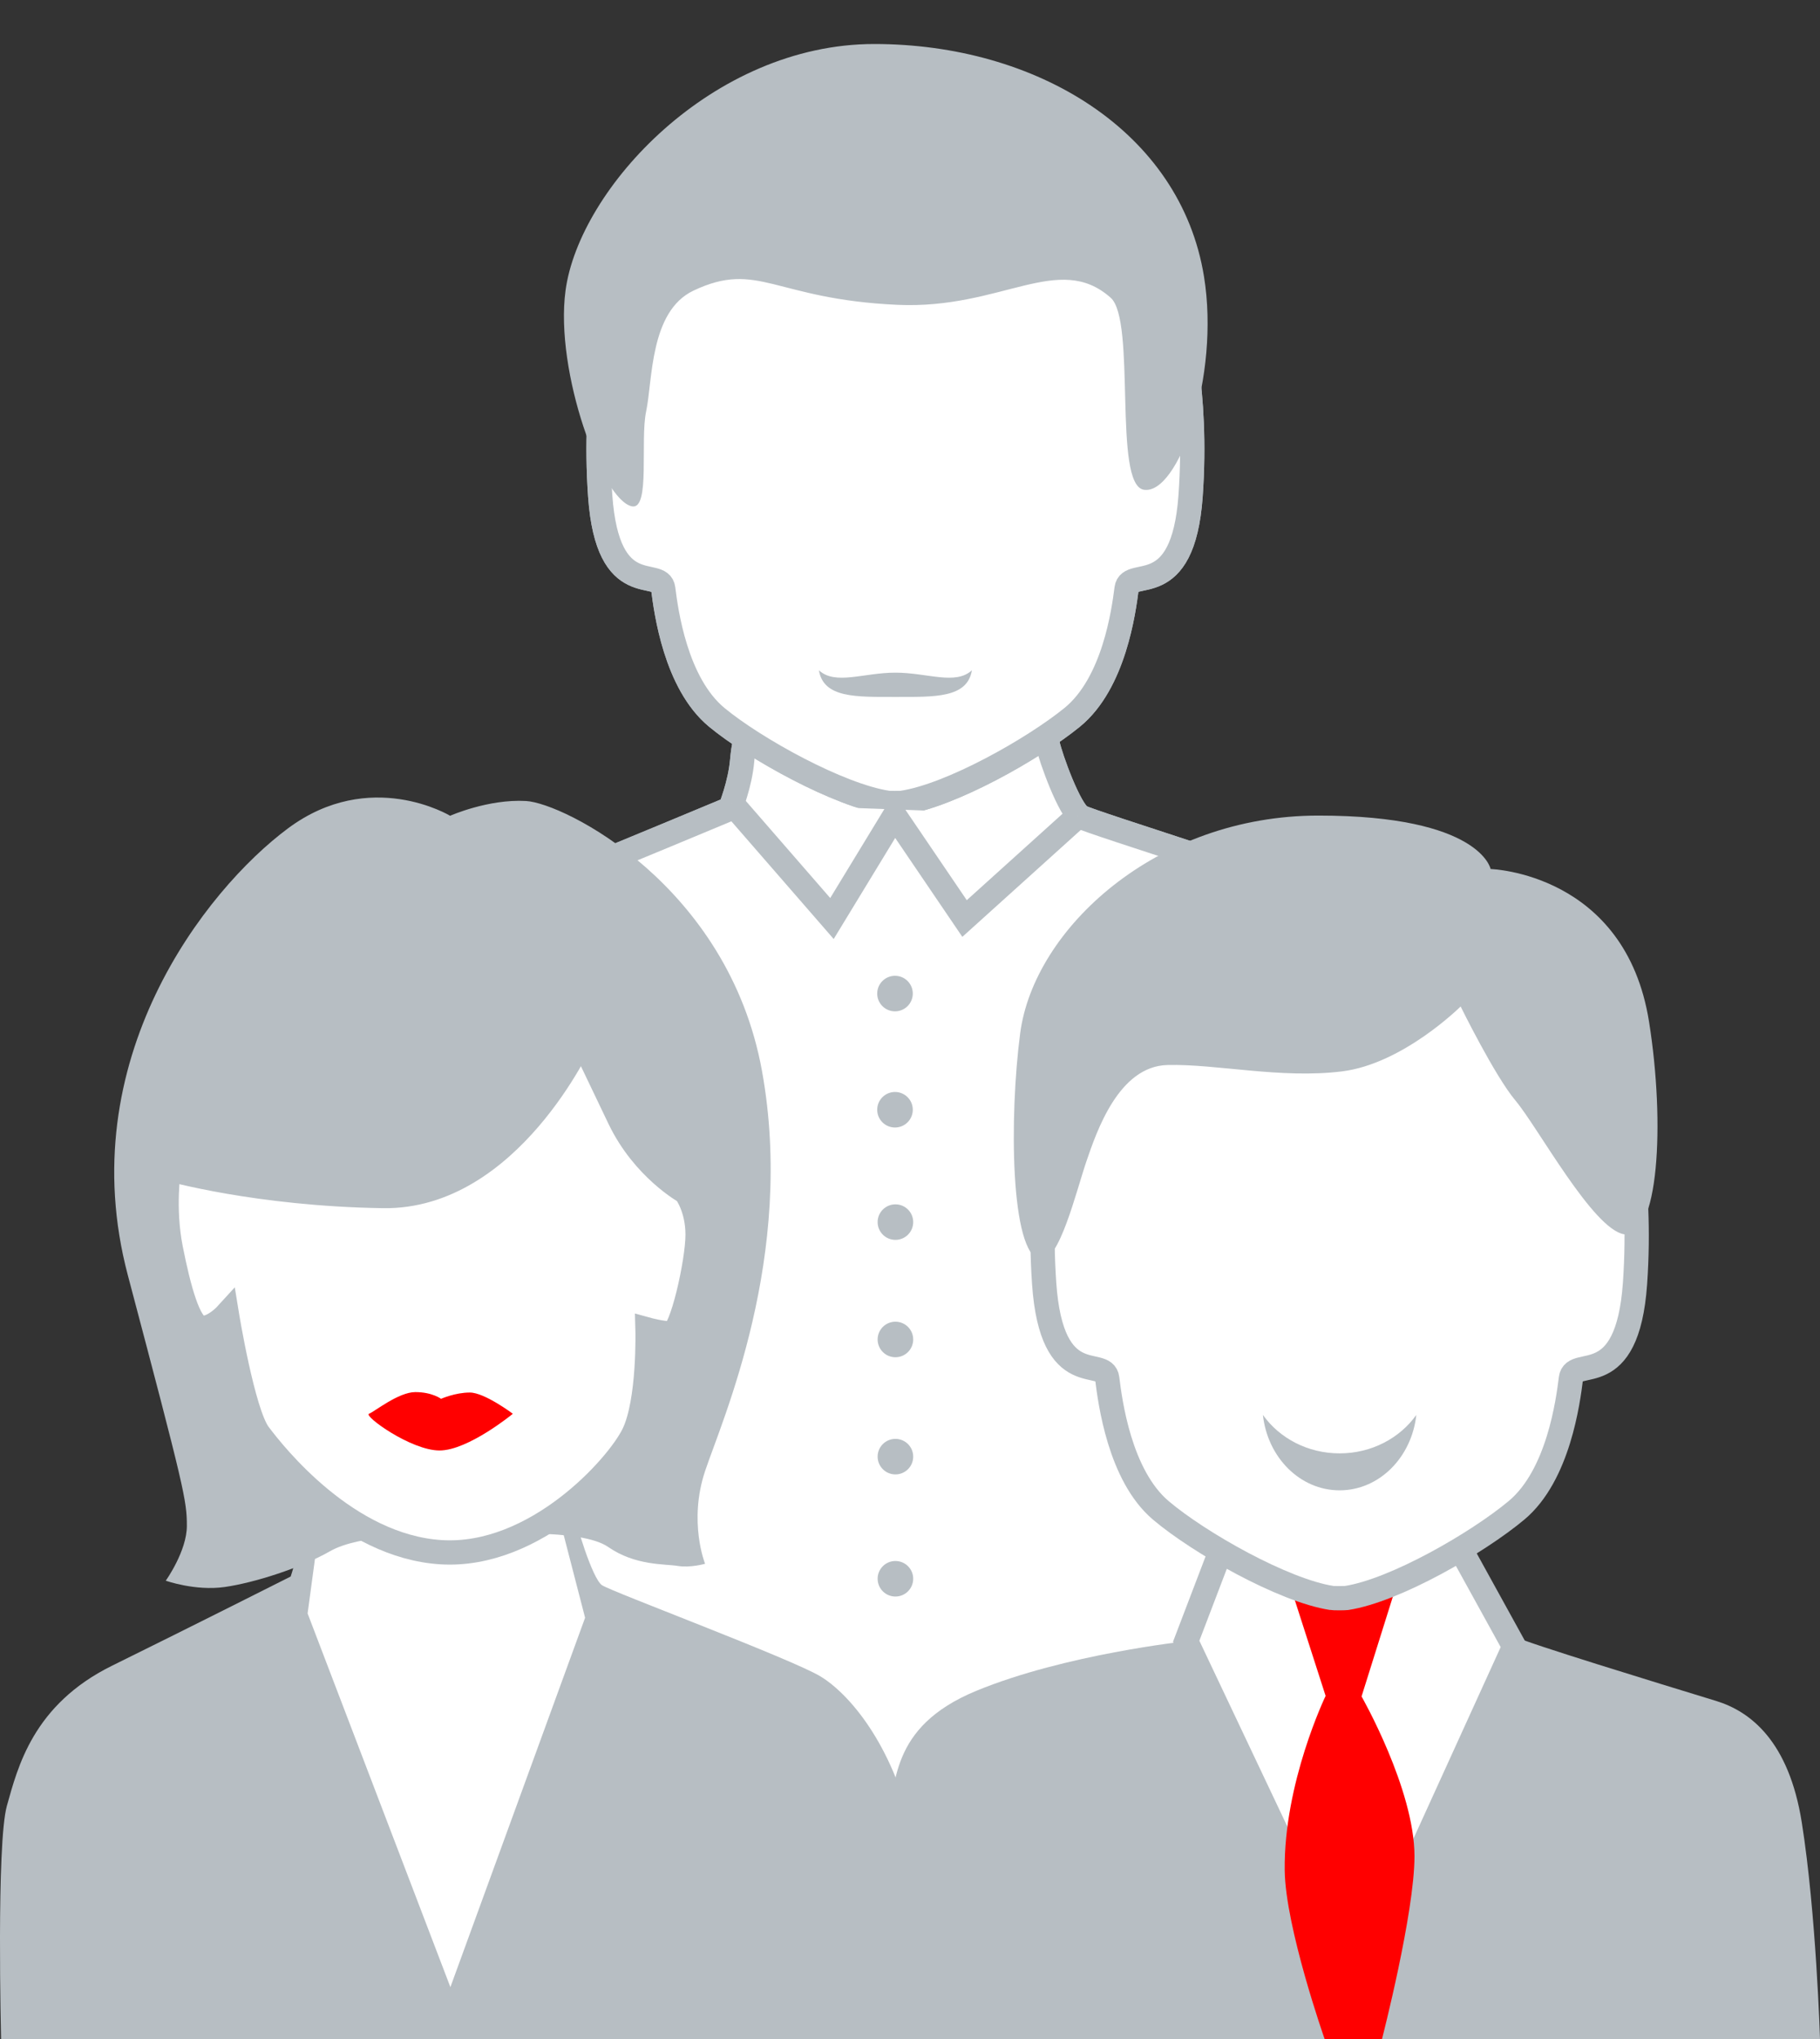 <?xml version="1.0" encoding="utf-8"?>
<!-- Generator: Adobe Illustrator 15.0.0, SVG Export Plug-In . SVG Version: 6.00 Build 0)  -->
<!DOCTYPE svg PUBLIC "-//W3C//DTD SVG 1.1//EN" "http://www.w3.org/Graphics/SVG/1.1/DTD/svg11.dtd">
<svg version="1.1" id="Ebene_1" xmlns="http://www.w3.org/2000/svg" xmlns:xlink="http://www.w3.org/1999/xlink" x="0px" y="0px"
	 width="75px" height="84px" viewBox="0 0 75 84" enable-background="new 0 0 75 84" xml:space="preserve">
<rect x="0" y="0" width="75" height="84" fill="#333333" stroke="none"/>
<g>
	<g>
		<path fill="#FFFFFF" stroke="#B7BEC3" d="M60.148,51H14.852c0,0,1.573-7.424,2.07-8.884c0.497-1.459,1.201-3.878,4.887-5.38
			c3.684-1.501,8.279-3.42,8.279-3.42s0.414-1.001,0.497-2.002s0.497-2.336,0.497-2.336h11.676c0,0,0.29,1.085,0.414,1.669
			s0.911,2.753,1.367,3.003c0.455,0.25,8.818,2.836,10.145,3.503c1.324,0.668,3.312,2.586,4.223,5.839
			C59.816,46.245,60.148,51,60.148,51"/>
		<path fill="#FFFFFF" stroke="#B7BEC3" d="M59.938,73.75H14.641c0,0,1.784-30.174,2.281-31.634c0.497-1.459,1.201-3.878,4.887-5.38
			c3.684-1.501,8.279-3.42,8.279-3.42s0.414-1.001,0.497-2.002s0.497-2.336,0.497-2.336h11.676c0,0,0.29,1.085,0.414,1.669
			s0.911,2.753,1.367,3.003c0.455,0.25,8.818,2.836,10.145,3.503c1.324,0.668,3.312,2.586,4.223,5.839
			C59.816,46.245,59.938,73.75,59.938,73.75z"/>
		<path fill="#FFFFFF" stroke="#B7BEC3" d="M48.512,13.14l-3.599-6.608l-1.587-2.078c0,0-14.127,1.563-14.129,1.585l-3.92,7.104
			c0,0-0.853,2.901-0.543,7.293c0.311,4.393,2.479,2.901,2.596,3.813c0.115,0.91,0.504,3.895,2.208,5.304
			c1.567,1.295,5.042,3.217,7.036,3.519c0.055,0.012,0.541,0.012,0.604,0.001c2.005-0.298,5.409-2.223,7.005-3.521
			c1.73-1.409,2.125-4.394,2.242-5.305c0.118-0.912,2.322,0.58,2.637-3.813C49.378,16.041,48.512,13.14,48.512,13.14"/>
		<path fill="#FFFFFF" stroke="#B7BEC3" d="M48.512,13.14l-3.599-6.608l-1.587-2.078c0,0-14.127,1.563-14.129,1.585l-3.92,7.104
			c0,0-0.853,2.901-0.543,7.293c0.311,4.393,2.479,2.901,2.596,3.813c0.115,0.91,0.504,3.895,2.208,5.304
			c1.567,1.295,5.042,3.217,7.036,3.519c0.055,0.012,0.541,0.012,0.604,0.001c2.005-0.298,5.409-2.223,7.005-3.521
			c1.73-1.409,2.125-4.394,2.242-5.305c0.118-0.912,2.322,0.58,2.637-3.813C49.378,16.041,48.512,13.14,48.512,13.14z"/>
		<path fill="#B7BEC3" d="M36.027,1.813c-6.666,0-12.158,5.953-12.722,10.158c-0.449,3.35,1.504,8.632,2.735,8.888
			c0.768,0.16,0.332-2.715,0.586-3.907c0.272-1.28,0.145-4.126,1.953-4.98c2.664-1.26,3.317,0.354,8.399,0.586
			c4.298,0.195,6.642-2.198,8.791-0.293c1.062,0.94,0.085,7.706,1.367,7.911c1.419,0.227,3.149-4.66,2.479-8.785
			C48.642,5.391,42.693,1.813,36.027,1.813"/>
		<path fill="#B7BEC3" d="M33.746,27.613c0.191,1.148,1.529,1.098,3.152,1.098c1.625,0,2.963,0.051,3.153-1.098
			c-0.679,0.626-1.836,0.098-3.153,0.098C35.583,27.711,34.424,28.239,33.746,27.613"/>
	</g>
	<polyline fill="#FFFFFF" stroke="#B7BEC3" points="30.161,33.099 34.284,37.84 36.867,33.597 39.748,37.84 44.418,33.626 	"/>
	<g>
		<path fill="#B7BEC3" d="M36.882,41.664c0.405,0,0.733-0.328,0.733-0.733c0-0.403-0.328-0.731-0.733-0.731
			s-0.733,0.328-0.733,0.731C36.148,41.336,36.477,41.664,36.882,41.664"/>
		<path fill="#B7BEC3" d="M36.882,46.45c0.405,0,0.733-0.328,0.733-0.733c0-0.403-0.328-0.731-0.733-0.731s-0.733,0.328-0.733,0.731
			C36.148,46.122,36.477,46.45,36.882,46.45"/>
		<polyline fill="none" stroke="#B7BEC3" points="42.619,50.593 42.619,47.344 50.062,47.344 50.062,50.748 		"/>
	</g>
	<line fill="#FFFFFF" stroke="#B7BEC3" stroke-linecap="round" x1="44.516" y1="47.329" x2="44.516" y2="45.278"/>
	<line fill="#FFFFFF" stroke="#B7BEC3" stroke-linecap="round" x1="45.922" y1="47.085" x2="45.922" y2="44.887"/>
</g>
<g>
	<g>
		<path fill="#B7BEC3" d="M75,84H36.166c0,0-0.156-7.465,0.337-8.933c0.494-1.469,0.067-3.9,3.728-5.41
			c3.661-1.51,8.65-2.043,8.65-2.043s1.906-2.787,1.988-3.793s0.164-1.844,0.164-1.844l8.104-0.061c0,0,0.228,1.316,0.351,1.904
			s2.459,3.344,2.912,3.594c0.453,0.252,5.964,1.939,8.323,2.66c1.412,0.434,2.996,1.657,3.527,5.009C74.844,78.826,75,84,75,84"/>
	</g>
	<polygon fill="#FFFFFF" stroke="#B7BEC3" points="51.033,61.978 48.881,67.614 55.824,82.27 62.4,67.834 59.138,61.917 	"/>
	<g>
		<g>
			<path fill="#FF0000" d="M54.463,65.815l-1.214-0.232l1.378,4.283c0,0-1.727,3.576-1.686,7.181C52.968,79.402,54.586,84,54.586,84
				h2.365c0,0,1.338-5.186,1.338-7.529c0-2.767-2.181-6.583-2.181-6.583l1.447-4.611l-1.358,0.23L54.463,65.815z"/>
			<path fill="#FFFFFF" d="M66.824,45.395l-11.493-9.146c-0.002-0.021-0.003-0.035-0.003-0.035l-0.021,0.017l-0.02-0.017
				c0,0-0.002,0.014-0.002,0.035l-11.713,9.148c0,0-0.853,2.974-0.543,7.478c0.311,4.504,2.482,2.975,2.598,3.91
				c0.117,0.934,0.504,3.994,2.211,5.439c1.568,1.328,5.045,3.299,7.041,3.607c0.054,0.012,0.541,0.012,0.605,0.002
				c2.006-0.307,5.412-2.279,7.008-3.611c1.732-1.445,2.127-4.504,2.244-5.439c0.119-0.936,2.324,0.596,2.641-3.908
				C67.691,48.368,66.824,45.395,66.824,45.395"/>
			<path fill="#FFFFFF" stroke="#B7BEC3" d="M66.824,45.395l-11.493-9.146c-0.002-0.021-0.003-0.035-0.003-0.035l-0.021,0.017
				l-0.02-0.017c0,0-0.002,0.014-0.002,0.035l-11.713,9.148c0,0-0.853,2.974-0.543,7.478c0.311,4.504,2.482,2.975,2.598,3.91
				c0.117,0.934,0.504,3.994,2.211,5.439c1.568,1.328,5.045,3.299,7.041,3.607c0.054,0.012,0.541,0.012,0.605,0.002
				c2.006-0.307,5.412-2.279,7.008-3.611c1.732-1.445,2.127-4.504,2.244-5.439c0.119-0.936,2.324,0.596,2.641-3.908
				C67.691,48.368,66.824,45.395,66.824,45.395z"/>
			<path fill="#B7BEC3" d="M61.426,35.801c0,0-0.412-2.202-7.096-2.202c-6.685,0-11.724,4.666-12.289,8.965
				c-0.451,3.426-0.412,9.069,0.822,9.331c0.77,0.164,1.491-2.832,1.902-4.037c0.432-1.265,1.338-3.931,3.343-3.983
				s4.679,0.576,7.198,0.262s4.885-2.674,4.885-2.674s1.408,2.865,2.262,3.879c0.926,1.102,3.188,5.296,4.473,5.505
				c1.422,0.232,1.701-4.538,1.029-8.755C66.979,35.958,61.426,35.801,61.426,35.801"/>
			<path fill="#B7BEC3" d="M52.043,58.29c0.19,1.752,1.531,3.107,3.16,3.107s2.971-1.355,3.162-3.107
				c-0.68,0.955-1.842,1.584-3.162,1.584S52.722,59.245,52.043,58.29"/>
		</g>
	</g>
</g>
<g>
	<g>
		<g>
			<path fill="#B7BEC3" d="M37.872,84H0.045c0,0-0.2-8.045,0.24-9.611c0.442-1.564,1.067-4.162,4.34-5.771
				c3.271-1.611,7.353-3.67,7.353-3.67s0.368-1.074,0.44-2.148c0.074-1.074,0.442-2.506,0.442-2.506h10.368
				c0,0,0.257,1.164,0.368,1.789c0.11,0.627,0.809,2.955,1.213,3.223c0.403,0.27,7.831,3.043,9.008,3.76s2.94,2.773,3.75,6.266
				C38.377,78.82,37.872,84,37.872,84"/>
		</g>
	</g>
	<polygon fill="#FFFFFF" points="13.449,60.74 12.676,66.469 18.56,81.863 24.111,66.646 22.641,60.965 	"/>
	<g>
		<path fill="#B7BEC3" d="M18.549,33.607c0,0-3.299-1.997-6.684,0.521c-3.386,2.518-8.941,9.55-6.598,18.404
			C7.612,61.387,7.7,61.82,7.7,62.861c0,1.043-0.869,2.258-0.869,2.258s1.215,0.434,2.431,0.26s3.126-0.781,4.341-1.475
			c1.215-0.695,3.906-0.695,5.295-0.695s5.035-0.26,6.164,0.521c1.128,0.781,2.344,0.693,2.863,0.781
			c0.521,0.086,1.13-0.088,1.13-0.088s-0.695-1.736,0-3.818c0.694-2.084,3.733-8.855,2.344-16.494
			c-1.39-7.639-8.16-11.026-9.724-11.113C20.113,32.912,18.549,33.607,18.549,33.607"/>
		<path fill="#FFFFFF" d="M23.959,42.814c0,0-2.971,6.54-8.172,6.459c-5.2-0.08-8.832-1.117-8.832-1.117s-0.248,1.596,0.082,3.271
			c0.33,1.674,0.744,3.188,1.238,3.268c0.495,0.08,1.073-0.557,1.073-0.557s0.661,4.066,1.321,4.943
			c0.66,0.879,3.632,4.627,7.512,4.865c3.879,0.238,7.264-3.51,7.924-4.865c0.661-1.355,0.578-4.307,0.578-4.307
			s0.578,0.16,0.991,0.16c0.412,0,1.073-2.951,1.073-4.066c0-1.117-0.496-1.756-0.496-1.756s-1.733-0.957-2.725-3.029
			C24.538,44.01,23.959,42.814,23.959,42.814"/>
		<path fill="#FFFFFF" stroke="#B7BEC3" d="M23.959,42.814c0,0-2.971,6.54-8.172,6.459c-5.2-0.08-8.832-1.117-8.832-1.117
			s-0.248,1.596,0.082,3.271c0.33,1.674,0.744,3.188,1.238,3.268c0.495,0.08,1.073-0.557,1.073-0.557s0.661,4.066,1.321,4.943
			c0.66,0.879,3.632,4.627,7.512,4.865c3.879,0.238,7.264-3.51,7.924-4.865c0.661-1.355,0.578-4.307,0.578-4.307
			s0.578,0.16,0.991,0.16c0.412,0,1.073-2.951,1.073-4.066c0-1.117-0.496-1.756-0.496-1.756s-1.733-0.957-2.725-3.029
			C24.538,44.01,23.959,42.814,23.959,42.814z"/>
		<path fill="#FF0000" d="M18.175,57.627c0,0-0.365-0.277-1.06-0.277s-1.684,0.807-1.91,0.893c-0.226,0.088,1.729,1.512,2.908,1.512
			c1.182,0,3.021-1.512,3.021-1.512s-1.163-0.875-1.771-0.875C18.757,57.367,18.175,57.627,18.175,57.627"/>
	</g>
</g>
<path fill="#B7BEC3" d="M36.899,51.079c0.405,0,0.733-0.328,0.733-0.733c0-0.403-0.328-0.731-0.733-0.731s-0.733,0.328-0.733,0.731
	C36.166,50.751,36.494,51.079,36.899,51.079"/>
<path fill="#B7BEC3" d="M36.899,55.914c0.405,0,0.733-0.328,0.733-0.733c0-0.403-0.328-0.731-0.733-0.731s-0.733,0.328-0.733,0.731
	C36.166,55.586,36.494,55.914,36.899,55.914"/>
<path fill="#B7BEC3" d="M36.899,60.741c0.405,0,0.733-0.328,0.733-0.733c0-0.403-0.328-0.731-0.733-0.731s-0.733,0.328-0.733,0.731
	C36.166,60.413,36.494,60.741,36.899,60.741"/>
<path fill="#B7BEC3" d="M36.898,65.772c0.406,0,0.734-0.328,0.734-0.733c0-0.403-0.328-0.731-0.734-0.731
	c-0.404,0-0.732,0.328-0.732,0.731C36.166,65.444,36.494,65.772,36.898,65.772"/>
</svg>
